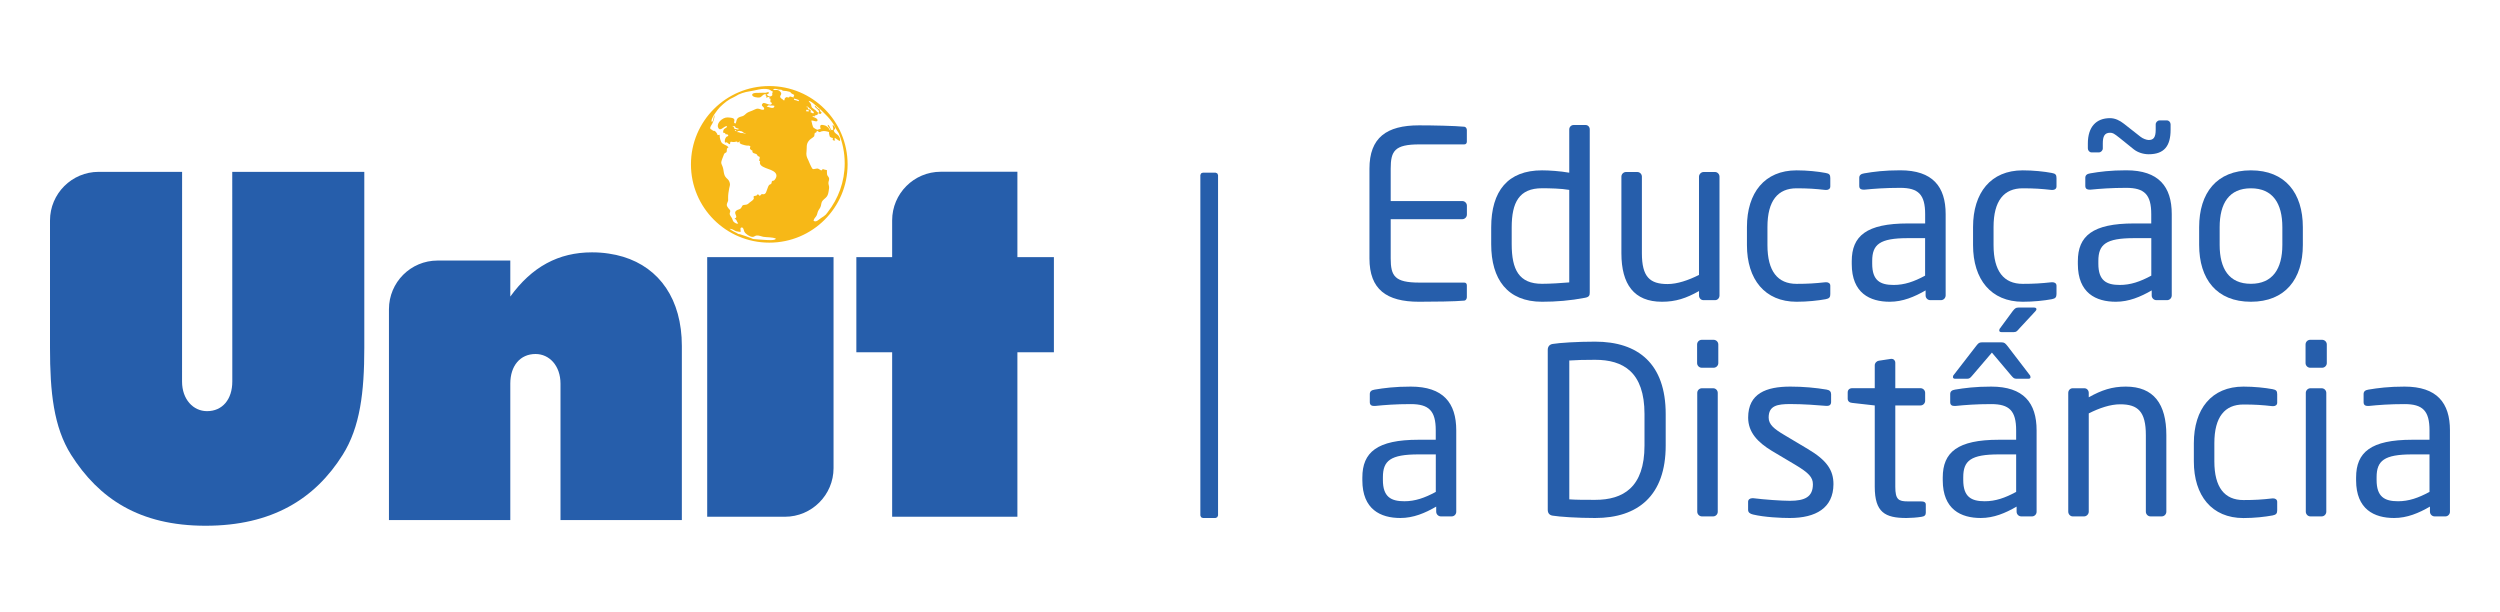 <?xml version="1.0" encoding="utf-8"?>
<!-- Generator: Adobe Illustrator 24.0.1, SVG Export Plug-In . SVG Version: 6.00 Build 0)  -->
<svg version="1.1" id="Layer_1" xmlns="http://www.w3.org/2000/svg" xmlns:xlink="http://www.w3.org/1999/xlink" x="0px" y="0px"
	 viewBox="0 0 500 122.37" style="enable-background:new 0 0 500 122.37;" xml:space="preserve">
<style type="text/css">
	.st0{fill:#0853A0;}
	.st1{fill:#FFFFFF;}
	.st2{fill-rule:evenodd;clip-rule:evenodd;fill:#FAB900;}
	.st3{fill:#0D529F;}
	.st4{fill:#265EAB;}
	.st5{fill-rule:evenodd;clip-rule:evenodd;fill:#FCB813;}
	.st6{fill-rule:evenodd;clip-rule:evenodd;fill:#F7B817;}
</style>
<g>
	<g>
		<g>
			<g>
				<polygon class="st4" points="243.45,103.45 243.1,103.6 240.58,103.6 240.22,103.45 240.07,103.09 240.07,35.01 240.22,34.67 
					240.58,34.53 243.1,34.53 243.45,34.67 243.61,35.01 243.61,103.09 				"/>
				<path class="st4" d="M292.9,60.12c-1.77,0.18-6.34,0.23-9.09,0.23c-6.52,0-9.92-2.47-9.92-8.67V33.74c0-6.2,3.41-8.67,9.92-8.67
					c2.75,0,7.13,0.09,9.09,0.28c0.28,0.05,0.47,0.37,0.47,0.65v2.33c0,0.32-0.19,0.55-0.51,0.55h-8.99c-4.94,0-5.73,1.31-5.73,4.85
					v6.48h14.31c0.51,0,0.93,0.42,0.93,0.93v1.77c0,0.51-0.42,0.93-0.93,0.93h-14.31v7.83c0,3.54,0.79,4.85,5.73,4.85h8.99
					c0.33,0,0.51,0.23,0.51,0.56v2.38C293.36,59.75,293.18,60.07,292.9,60.12"/>
				<path class="st4" d="M316.98,59.56c-2.89,0.56-5.73,0.79-8.58,0.79c-6.94,0-10.16-4.52-10.16-11.5v-3.36
					c0-7.32,3.35-11.42,10.16-11.42c1.45,0,3.64,0.15,5.45,0.47v-8.66c0-0.47,0.38-0.88,0.89-0.88h2.37c0.47,0,0.84,0.37,0.84,0.88
					v32.62C317.96,59.09,317.81,59.42,316.98,59.56 M313.85,37.98c-1.54-0.28-3.96-0.33-5.45-0.33c-4.57,0-6.06,2.84-6.06,7.83v3.36
					c0,5.08,1.45,7.92,6.06,7.92c1.59,0,3.87-0.14,5.45-0.28V37.98z"/>
				<path class="st4" d="M343.02,60.03h-2.33c-0.51,0-0.89-0.42-0.89-0.93v-0.89c-2.57,1.45-4.66,2.14-7.41,2.14
					c-5.59,0-8.11-3.5-8.11-9.69V35.33c0-0.51,0.42-0.93,0.93-0.93h2.24c0.52,0,0.93,0.42,0.93,0.93v15.33
					c0,4.71,1.58,6.15,5.13,6.15c1.95,0,4.15-0.75,6.29-1.82V35.33c0-0.47,0.42-0.93,0.93-0.93h2.28c0.47,0,0.89,0.42,0.89,0.93
					v23.76C343.9,59.61,343.52,60.03,343.02,60.03"/>
				<path class="st4" d="M365.13,59.84c-1.54,0.28-3.64,0.51-5.82,0.51c-6.34,0-9.92-4.48-9.92-11.32v-3.63
					c0-6.85,3.54-11.33,9.92-11.33c2.14,0,4.29,0.23,5.82,0.52c0.75,0.13,0.93,0.37,0.93,1.03v1.67c0,0.47-0.37,0.7-0.79,0.7h-0.19
					c-2.05-0.23-3.49-0.33-5.77-0.33c-3.73,0-5.82,2.47-5.82,7.74v3.63c0,5.22,2.05,7.74,5.82,7.74c2.29,0,3.73-0.1,5.77-0.32h0.19
					c0.42,0,0.79,0.23,0.79,0.69v1.67C366.07,59.42,365.88,59.7,365.13,59.84"/>
				<path class="st4" d="M388.19,60.03h-2.14c-0.51,0-0.93-0.42-0.93-0.93v-1.02c-2.24,1.29-4.56,2.27-7.17,2.27
					c-3.96,0-7.6-1.72-7.6-7.55v-0.56c0-5.04,2.93-7.55,11.23-7.55h3.45v-1.86c0-3.91-1.34-5.26-4.98-5.26
					c-3.03,0-5.27,0.18-7.13,0.36h-0.23c-0.42,0-0.84-0.13-0.84-0.74v-1.63c0-0.51,0.33-0.79,0.98-0.89
					c1.91-0.33,4.05-0.61,7.22-0.61c6.48,0,9.08,3.26,9.08,8.76v16.26C389.12,59.61,388.71,60.03,388.19,60.03 M385.02,47.63h-3.45
					c-5.64,0-7.13,1.26-7.13,4.56v0.56c0,3.36,1.59,4.24,4.29,4.24c2.14,0,4.06-0.65,6.29-1.86V47.63z"/>
				<path class="st4" d="M410.36,59.84c-1.53,0.28-3.62,0.51-5.82,0.51c-6.34,0-9.93-4.48-9.93-11.32v-3.63
					c0-6.85,3.55-11.33,9.93-11.33c2.14,0,4.29,0.23,5.82,0.52c0.75,0.13,0.94,0.37,0.94,1.03v1.67c0,0.47-0.37,0.7-0.79,0.7h-0.19
					c-2.05-0.23-3.5-0.33-5.78-0.33c-3.73,0-5.83,2.47-5.83,7.74v3.63c0,5.22,2.05,7.74,5.83,7.74c2.28,0,3.73-0.1,5.78-0.32h0.19
					c0.42,0,0.79,0.23,0.79,0.69v1.67C411.29,59.42,411.11,59.7,410.36,59.84 M407.1,62.22l-3.24,3.49
					c-0.42,0.47-0.56,0.71-1.07,0.71h-2.52c-0.28,0-0.42-0.14-0.42-0.33c0-0.14,0.05-0.33,0.19-0.47l2.5-3.4
					c0.42-0.51,0.6-0.71,1.16-0.71h3.07c0.33,0,0.52,0.1,0.52,0.33C407.29,61.94,407.24,62.08,407.1,62.22"/>
				<path class="st4" d="M433.42,60.03h-2.15c-0.51,0-0.93-0.42-0.93-0.93v-1.02c-2.24,1.29-4.56,2.27-7.17,2.27
					c-3.96,0-7.6-1.72-7.6-7.55v-0.56c0-5.04,2.94-7.55,11.23-7.55h3.45v-1.86c0-3.91-1.36-5.26-4.99-5.26
					c-3.02,0-5.26,0.18-7.13,0.36h-0.23c-0.42,0-0.84-0.13-0.84-0.74v-1.63c0-0.51,0.33-0.79,0.98-0.89
					c1.91-0.33,4.05-0.61,7.22-0.61c6.48,0,9.09,3.26,9.09,8.76v16.26C434.35,59.61,433.93,60.03,433.42,60.03 M429.74,30.85
					c-1.03,0-2.15-0.33-2.98-0.98l-2.84-2.29c-1.12-0.88-1.35-1.03-1.91-1.03c-1.12,0-1.45,0.75-1.45,2.15v0.98
					c0,0.42-0.37,0.8-0.79,0.8h-1.45c-0.42,0-0.75-0.38-0.75-0.8v-0.98c0-3.35,1.69-5.07,4.43-5.07c1.02,0,1.95,0.46,2.79,1.12
					l3.31,2.6c0.47,0.38,1.22,0.65,1.64,0.65c0.93,0,1.4-0.47,1.4-2.06v-1.07c0-0.42,0.38-0.79,0.79-0.79h1.45
					c0.41,0,0.74,0.38,0.74,0.79v1.07C434.12,29.18,432.86,30.85,429.74,30.85 M430.25,47.63h-3.45c-5.64,0-7.13,1.26-7.13,4.56
					v0.56c0,3.36,1.59,4.24,4.29,4.24c2.14,0,4.06-0.65,6.3-1.86V47.63z"/>
				<path class="st4" d="M450.18,60.35c-6.85,0-10.35-4.52-10.35-11.37v-3.54c0-6.85,3.5-11.37,10.35-11.37
					c6.85,0,10.39,4.52,10.39,11.37v3.54C460.57,55.83,457.03,60.35,450.18,60.35 M456.47,45.44c0-4.76-1.91-7.78-6.29-7.78
					c-4.34,0-6.25,2.98-6.25,7.78v3.54c0,4.76,1.87,7.78,6.25,7.78c4.33,0,6.29-2.98,6.29-7.78V45.44z"/>
				<path class="st4" d="M290.33,103.28h-2.15c-0.51,0-0.94-0.43-0.94-0.94v-1.02c-2.23,1.3-4.56,2.28-7.17,2.28
					c-3.96,0-7.6-1.72-7.6-7.55V95.5c0-5.04,2.94-7.55,11.23-7.55h3.45v-1.87c0-3.91-1.35-5.26-4.99-5.26
					c-3.03,0-5.26,0.18-7.13,0.37h-0.23c-0.42,0-0.84-0.14-0.84-0.75v-1.63c0-0.52,0.33-0.79,0.98-0.89c1.91-0.32,4.05-0.6,7.22-0.6
					c6.48,0,9.09,3.26,9.09,8.75v16.27C291.26,102.85,290.85,103.28,290.33,103.28 M287.16,90.88h-3.45c-5.64,0-7.13,1.26-7.13,4.57
					V96c0,3.36,1.59,4.25,4.29,4.25c2.14,0,4.06-0.66,6.29-1.87V90.88z"/>
				<path class="st4" d="M319.02,103.6c-3.54,0-7.13-0.24-8.49-0.47c-0.6-0.09-0.98-0.46-0.98-1.17V69.96
					c0-0.65,0.38-1.08,0.98-1.17c1.35-0.23,4.94-0.46,8.49-0.46c8.62,0,14.12,4.42,14.12,14.48v6.3
					C333.14,99.08,327.64,103.6,319.02,103.6 M328.9,82.81c0-8.43-4.28-10.85-9.87-10.85c-2.19,0-3.64,0.04-5.17,0.14v27.77
					c1.49,0.1,2.98,0.1,5.17,0.1c5.59,0,9.87-2.48,9.87-10.87V82.81z"/>
				<path class="st4" d="M342.72,73.55h-2.37c-0.51,0-0.93-0.43-0.93-0.93v-3.73c0-0.51,0.42-0.93,0.93-0.93h2.37
					c0.52,0,0.94,0.43,0.94,0.93v3.73C343.66,73.12,343.24,73.55,342.72,73.55 M342.63,103.28h-2.24c-0.51,0-0.94-0.43-0.94-0.94
					V78.58c0-0.51,0.42-0.93,0.94-0.93h2.24c0.51,0,0.92,0.42,0.92,0.93v23.76C343.56,102.85,343.14,103.28,342.63,103.28"/>
				<path class="st4" d="M357.96,103.6c-1.73,0-5.08-0.15-7.36-0.7c-0.61-0.14-0.98-0.42-0.98-0.93v-1.63c0-0.42,0.37-0.7,0.84-0.7
					h0.19c2.24,0.28,5.64,0.52,7.32,0.52c3.02,0,4.61-0.79,4.61-3.31c0-1.4-0.84-2.28-3.49-3.87l-4.71-2.8
					c-2.84-1.72-4.75-3.72-4.75-6.66c0-4.85,3.64-6.2,8.43-6.2c2.62,0,5.09,0.23,7.27,0.6c0.61,0.1,0.89,0.42,0.89,0.93v1.54
					c0,0.55-0.33,0.79-0.79,0.79h-0.14c-1.63-0.14-4.61-0.37-7.23-0.37c-2.61,0-4.33,0.32-4.33,2.7c0,1.39,1.07,2.28,3.22,3.54
					l4.61,2.75c3.87,2.29,5.13,4.29,5.13,7.04C366.67,101.59,363.18,103.6,357.96,103.6"/>
				<path class="st4" d="M384.32,103.36c-0.93,0.15-2.15,0.24-3.03,0.24c-4.28,0-6.34-1.12-6.34-6.25V81.09l-4.52-0.51
					c-0.52-0.04-0.89-0.33-0.89-0.84v-1.26c0-0.52,0.37-0.84,0.89-0.84h4.52v-4.57c0-0.46,0.33-0.84,0.84-0.93l2.43-0.37h0.14
					c0.37,0,0.7,0.33,0.7,0.79v5.08h5.04c0.51,0,0.93,0.42,0.93,0.93v1.59c0,0.51-0.42,0.93-0.93,0.93h-5.04v16.26
					c0,2.57,0.65,2.93,2.51,2.93h2.61c0.65,0,0.98,0.18,0.98,0.65v1.63C385.16,102.99,384.93,103.28,384.32,103.36"/>
				<path class="st4" d="M406.4,103.28h-2.14c-0.52,0-0.94-0.43-0.94-0.94v-1.02c-2.24,1.3-4.56,2.28-7.17,2.28
					c-3.96,0-7.6-1.72-7.6-7.55V95.5c0-5.04,2.94-7.55,11.23-7.55h3.45v-1.87c0-3.91-1.35-5.26-4.98-5.26
					c-3.03,0-5.26,0.18-7.14,0.37h-0.23c-0.42,0-0.84-0.14-0.84-0.75v-1.63c0-0.52,0.33-0.79,0.98-0.89c1.91-0.32,4.06-0.6,7.22-0.6
					c6.48,0,9.08,3.26,9.08,8.75v16.27C407.33,102.85,406.91,103.28,406.4,103.28 M405.7,75.75h-2.42c-0.52,0-0.66-0.23-1.08-0.7
					l-3.82-4.53l-3.87,4.53c-0.42,0.47-0.56,0.7-1.07,0.7h-2.43c-0.28,0-0.42-0.15-0.42-0.33c0-0.14,0.04-0.33,0.18-0.46l4.47-5.78
					c0.42-0.51,0.56-0.71,1.12-0.71h3.96c0.56,0,0.74,0.2,1.16,0.71l4.43,5.78c0.14,0.13,0.19,0.32,0.19,0.46
					C406.12,75.6,405.98,75.75,405.7,75.75 M403.23,90.88h-3.45c-5.64,0-7.13,1.26-7.13,4.57V96c0,3.36,1.58,4.25,4.29,4.25
					c2.15,0,4.06-0.66,6.29-1.87V90.88z"/>
				<path class="st4" d="M432.34,103.28h-2.23c-0.52,0-0.94-0.43-0.94-0.94V87.01c0-4.71-1.59-6.15-5.13-6.15
					c-1.96,0-4.15,0.74-6.29,1.82v19.66c0,0.47-0.42,0.94-0.93,0.94h-2.28c-0.47,0-0.89-0.43-0.89-0.94V78.58
					c0-0.51,0.38-0.93,0.89-0.93h2.33c0.51,0,0.88,0.42,0.88,0.93v0.88c2.57-1.44,4.66-2.14,7.41-2.14c5.6,0,8.11,3.5,8.11,9.69
					v15.33C433.27,102.85,432.85,103.28,432.34,103.28"/>
				<path class="st4" d="M454.51,103.09c-1.53,0.28-3.63,0.52-5.82,0.52c-6.33,0-9.92-4.48-9.92-11.33v-3.63
					c0-6.85,3.54-11.33,9.92-11.33c2.15,0,4.29,0.23,5.82,0.51c0.75,0.14,0.93,0.37,0.93,1.03v1.68c0,0.46-0.37,0.69-0.79,0.69
					h-0.18c-2.05-0.23-3.5-0.33-5.78-0.33c-3.72,0-5.82,2.47-5.82,7.74v3.63c0,5.22,2.05,7.74,5.82,7.74c2.28,0,3.73-0.09,5.78-0.33
					h0.18c0.42,0,0.79,0.23,0.79,0.7v1.67C455.44,102.67,455.25,102.95,454.51,103.09"/>
				<path class="st4" d="M464.42,73.55h-2.38c-0.51,0-0.93-0.43-0.93-0.93v-3.73c0-0.51,0.42-0.93,0.93-0.93h2.38
					c0.52,0,0.94,0.43,0.94,0.93v3.73C465.36,73.12,464.94,73.55,464.42,73.55 M464.33,103.28h-2.24c-0.51,0-0.93-0.43-0.93-0.94
					V78.58c0-0.51,0.42-0.93,0.93-0.93h2.24c0.51,0,0.93,0.42,0.93,0.93v23.76C465.26,102.85,464.84,103.28,464.33,103.28"/>
				<path class="st4" d="M489.08,103.28h-2.15c-0.52,0-0.94-0.43-0.94-0.94v-1.02c-2.24,1.3-4.56,2.28-7.17,2.28
					c-3.96,0-7.6-1.72-7.6-7.55V95.5c0-5.04,2.94-7.55,11.23-7.55h3.45v-1.87c0-3.91-1.35-5.26-4.99-5.26
					c-3.03,0-5.27,0.18-7.14,0.37h-0.22c-0.42,0-0.83-0.14-0.83-0.75v-1.63c0-0.52,0.32-0.79,0.97-0.89c1.91-0.32,4.06-0.6,7.22-0.6
					c6.48,0,9.08,3.26,9.08,8.75v16.27C490,102.85,489.58,103.28,489.08,103.28 M485.9,90.88h-3.45c-5.63,0-7.13,1.26-7.13,4.57V96
					c0,3.36,1.58,4.25,4.29,4.25c2.14,0,4.05-0.66,6.29-1.87V90.88z"/>
			</g>
			<g>
				<path class="st4" d="M203.48,51.43V34.35h-15.32c-5.37,0-9.73,4.36-9.73,9.73v7.35h-7.16v19.02h7.16v32.9h25.05v-32.9h7.3V51.43
					H203.48z"/>
				<path class="st4" d="M112.1,76.73l0,27.29h24.27V69.17c0-1.16-0.07-2.27-0.21-3.35c-1.09-8.52-6.43-13.93-14.39-15.1
					c-1.08-0.17-2.2-0.25-3.38-0.25c-6.68,0-12.01,2.88-16.33,8.84v-7.2H87.51c-5.37,0-9.72,4.35-9.72,9.73v42.17h24.27V83.28v-6.55
					c0-3.58,1.98-5.93,5.05-5.93C109.87,70.8,112.1,73.15,112.1,76.73"/>
				<path class="st4" d="M46.46,69.76v6.55c0,3.57-1.98,5.92-5.05,5.92c-2.76,0-5-2.35-5-5.92l0.01-41.94H19.73
					c-5.36,0-9.73,4.36-9.73,9.73v25.48c0,8.85,0.73,15.84,4.22,21.38c5.55,8.74,13.64,14.19,26.89,14.19
					c13.27,0,21.88-5.35,27.43-14.19c3.49-5.55,4.32-12.53,4.32-21.38V34.37H46.45L46.46,69.76z"/>
				<path class="st4" d="M166.71,51.43h-25.27v51.92h15.54c5.37,0,9.73-4.36,9.73-9.73V51.43z"/>
			</g>
		</g>
	</g>
	<path class="st6" d="M153.86,17.21c-8.65,0-15.67,7.01-15.67,15.66c0,8.65,7.01,15.66,15.67,15.66c8.64,0,15.66-7,15.66-15.66
		C169.51,24.22,162.5,17.21,153.86,17.21z M161.49,21.29c-0.02,0.17,0.27,0.13,0.33,0.26l-0.03,0.01c0.09,0.1,0.2,0.15,0.31,0.24
		c0.1,0.08,0.16,0.2,0.25,0.27c0.12,0.09,0.21,0.08,0.24,0.24c0.02,0.07,0.17,0,0.22,0.06c0.03,0.04-0.12,0.15-0.1,0.19
		c0.11,0.18-0.26,0.08-0.33,0.04c-0.06-0.05-0.06-0.07-0.14-0.1c-0.04-0.02-0.14-0.02-0.16-0.07c-0.04-0.08,0.06-0.18,0.14-0.18
		c-0.04-0.16-0.13-0.27-0.26-0.34c-0.08-0.04-0.08-0.06-0.17-0.05c-0.08,0.01-0.16,0.04-0.19-0.06c-0.02-0.06,0.03-0.09,0.03-0.15
		c0.01-0.13-0.05-0.15-0.15-0.19c-0.08-0.02-0.19,0.01-0.16-0.11C161.34,21.28,161.42,21.26,161.49,21.29z M152.95,47.98
		c-0.81-0.04-1.57-0.11-2.39-0.18c0.28,0.02-3.28-1.28-2.8-0.95c-0.56-0.39-1.4-0.63-1.85-1.11l0.38,0.08
		c0.36,0.06,0.61,0.33,0.95,0.43c0.3,0.09,0.58,0.08,0.88,0.14c0.06-0.22-0.14-0.74,0.08-0.85c0.49-0.26,0.56,0.59,0.66,0.77
		c0.25,0.5,1.11,1.07,1.67,1.07c0.29,0,0.5-0.25,0.79-0.28c0.42-0.05,0.91,0.18,1.33,0.26c0.8,0.14,1.77,0.03,2.53,0.36
		C155.04,48.17,153.4,48,152.95,47.98z M155.16,35.63c-0.07,0.13-0.21,0.36-0.33,0.45c-0.11,0.09-0.32,0.05-0.41,0.14
		c-0.12,0.12-0.06,0.37-0.16,0.5c-0.13,0.17-0.31,0.15-0.44,0.29c-0.2,0.21-0.3,0.68-0.42,0.95c-0.15,0.36-0.18,0.77-0.6,0.88
		c-0.16,0.05-0.32-0.06-0.49,0.01c-0.18,0.07-0.17,0.29-0.38,0.29c-0.18,0-0.15-0.26-0.34-0.26c-0.22,0-0.17,0.18-0.31,0.24
		c-0.14,0.06-0.45,0.04-0.54,0.16c-0.1,0.14,0.08,0.29,0.02,0.45c-0.1,0.3-0.55,0.55-0.79,0.74c-0.42,0.36-0.48,0.47-1.01,0.5
		c-0.6,0.03-0.45,0.24-0.75,0.63c-0.26,0.34-0.63,0.27-0.93,0.51c-0.35,0.28-0.27,0.48-0.15,0.82c0.06,0.21,0.2,0.33,0.08,0.59
		c-0.09,0.19-0.23,0.03-0.28,0.28c0.45,0.01,0.39,0.65,0.71,0.83c-0.14,0.27-0.6-0.02-0.78-0.16c-0.32-0.22-0.29-0.44-0.44-0.76
		c-0.17-0.38-0.5-0.58-0.48-1.04c0.01-0.16,0.13-0.35,0.11-0.5c-0.03-0.19-0.27-0.38-0.39-0.54c-0.33-0.43-0.4-0.65-0.18-1.13
		c0.19-0.39,0.16-0.49,0.14-0.89c-0.02-0.6,0.1-1.37,0.22-1.96c0.08-0.38,0.23-0.69,0.11-1.07c-0.15-0.49-0.28-0.62-0.63-0.94
		c-0.71-0.66-0.48-1.52-0.83-2.37c-0.17-0.4-0.32-0.6-0.2-1.05c0.1-0.36,0.26-0.7,0.39-1.05c0.07-0.2,0.1-0.35,0.24-0.51
		c0.08-0.09,0.31-0.13,0.36-0.22c0.19-0.32-0.1-0.78,0.42-0.95c-0.22-0.29-0.34-0.35-0.71-0.51c-0.31-0.14-0.61-0.31-0.75-0.59
		c-0.13-0.22-0.26-0.69-0.29-0.94c-0.06-0.54,0.15-0.54-0.43-0.42c-0.04-0.31-0.55-1.07-0.93-0.84c-0.07-0.3-0.53-0.21-0.56-0.57
		c-0.02-0.24,0.35-0.73,0.45-0.95c0.21-0.45,0.46-1.12,0.41-1.64c-0.27,0.39-0.13,1.07-0.51,1.38c-0.46-0.51,1.21-2.59,1.6-2.98
		c0.86-0.84,1.69-1.53,2.83-2.02c0.33-0.14,0.57-0.33,0.87-0.49c0.3-0.16,1.17-0.45,1.49-0.51c0.71-0.14,0.84-0.15,1.55-0.29
		c0.69-0.13,1.37-0.34,2.05-0.34c0.32,0,0.65,0.01,0.99,0.1c0.3,0.09,0.54,0.4,0.81,0.43c-0.04,0.23-0.25,0.45-0.08,0.69
		c-0.36,0.48-0.81,0.3-1.12-0.03c0.01-0.01,0.02-0.1,0.02-0.11c0.28-0.01,0.44-0.21,0.32-0.45c-0.23,0.01-0.42,0.14-0.68,0.15
		c-0.29,0.01-0.55-0.04-0.84,0c-0.38,0.06-1.75-0.14-1.76,0.41c-0.01,0.47,1.13,0.59,1.49,0.53c0.49-0.09,0.81-0.96,1.35-0.54
		c-0.07,0.07-0.09,0.17-0.2,0.24c0.08-0.02,0.18,0.01,0.26,0c-0.11,0.11-0.07,0.18-0.14,0.31c0.26,0.03,0.46-0.19,0.71-0.07
		c-0.03,0.08-0.02,0.21-0.05,0.28c0.6-0.16-0.16,0.78,0.53,0.84c-0.08,0.95-1.45-0.26-1.83,0.12c-0.48,0.47,0.13,0.64,0.24,0.89
		c0.2,0.48-0.34,0.44-0.65,0.31c-0.81-0.33-1.02-0.02-1.72,0.26c-0.38,0.15-0.79,0.27-1.11,0.51c-0.28,0.21-0.41,0.42-0.74,0.56
		c-0.35,0.14-0.82,0.17-1.08,0.49c-0.25,0.29-0.19,0.7-0.39,1.01c-0.53-0.14-0.15-0.42-0.24-0.77c-0.09-0.34-0.5-0.36-0.83-0.41
		c-0.67-0.1-1.11-0.04-1.71,0.39c-0.46,0.32-0.99,1.06-0.67,1.66c0.45,0.87,1.22-0.57,1.76-0.3c-0.02,0.29-0.44,0.35-0.6,0.55
		c-0.17,0.2-0.2,0.44-0.2,0.69c0.22,0.06,0.5,0.05,0.48,0.34c0.19-0.01,0.6,0,0.55,0.27c-0.02,0.15-0.27,0.15-0.36,0.24
		c-0.28,0.29-0.43,0.8-0.26,1.18c0.47-0.31,0.58,0.35,0.98,0.28c0.05-0.49,0.01-0.53,0.55-0.43c0.37,0.07,0.6-0.12,0.89-0.08
		c0,0.04-0.02,0.07-0.02,0.11c0.31,0.19,0.35-0.2,0.63-0.1c-0.62,0.44,1.07,0.77,1.31,0.79c0.18,0.02,0.34-0.04,0.51,0.04
		c0.37,0.16,0.13,0.14,0.14,0.35c0.01,0.32-0.14,0.13,0.09,0.37c0.11,0.13,0.21,0.2,0.38,0.23c-0.11,0.63,0.51,0.51,0.87,0.77
		c0.1,0.08,0.11,0.24,0.22,0.33c0.1,0.09,0.29,0.06,0.36,0.21c0.08,0.19-0.13,0.54-0.1,0.76c0.06,0,0.13,0.06,0.19,0.06
		c-0.26,0.79,0.51,1.11,1.13,1.37c0.64,0.26,1.5,0.45,1.95,1C155.35,34.93,155.34,35.29,155.16,35.63z M154.88,21.17
		c-0.03,0.83-1.2,0.17-1.55,0.14c0.18-0.11,0.35-0.31,0.57-0.26l-0.05,0.03C154.17,21.17,154.5,21.03,154.88,21.17z M147.3,26.25
		c-0.06-0.01-0.16-0.02-0.2-0.06c-0.02-0.02-0.02-0.04-0.04-0.06c-0.04-0.03-0.07,0-0.09-0.06c-0.02-0.08,0.03-0.08,0.09-0.08
		c0.07,0.02,0.1,0.05,0.16,0.1l-0.01,0.01C147.23,26.16,147.34,26.17,147.3,26.25z M147.08,25.8c-0.09-0.01-0.21-0.01-0.23-0.1
		c0-0.05,0.04-0.12-0.01-0.16c-0.05-0.04-0.06-0.02-0.08-0.09c-0.01-0.06,0-0.09-0.05-0.12c-0.04-0.03-0.12-0.02-0.16-0.05
		c-0.03-0.02-0.04-0.07,0.01-0.09c0.02-0.01,0.09,0.02,0.11,0.02c0.08,0,0.16,0.01,0.23,0.05c0.03,0.01,0.09,0.03,0.12,0.05
		c0.01,0.02,0.02,0.06,0.03,0.09c0.02,0.03,0.04,0.09,0.06,0.11c0.02,0.02,0.05,0.02,0.05,0.05c0.14,0.06,0.3,0.08,0.43,0.15h0.01
		c0.02-0.03,0.08,0.01,0.1,0.03c0.06,0.05,0.03,0.05-0.01,0.1c-0.02,0.02-0.04,0.09-0.07,0.1c-0.02,0.01-0.08-0.05-0.11-0.06
		C147.4,25.83,147.22,25.82,147.08,25.8z M147.47,26.37c0.05-0.02,0.04,0,0.05-0.05c0.02-0.07,0-0.1,0.08-0.11c0.03,0,0.05,0,0.08,0
		c0.05-0.01,0.1,0,0.14-0.01c0.03,0,0.05-0.03,0.08-0.03c0.04,0,0.09,0.02,0.13,0.03c0.12,0.03,0.24,0.05,0.35,0.08l0.02,0.01
		c0.05,0.02,0.08,0.06,0.12,0.09c0.05,0.03,0.12,0.03,0.16,0.09c0.02,0.03,0.01,0.07,0.04,0.1c0.05,0.04,0.12,0.05,0.17,0.06
		c0.06,0.02,0.29,0.09,0.24,0.17c-0.03-0.01-0.05-0.02-0.07-0.03c-0.05-0.02-0.1-0.04-0.15-0.05c-0.05-0.01-0.1-0.02-0.15-0.04
		c-0.06-0.02-0.11-0.05-0.16-0.06c-0.07-0.03-0.16,0-0.25,0c-0.13,0.01-0.28,0-0.39-0.09c-0.15-0.1-0.37-0.1-0.55-0.11
		C147.4,26.37,147.44,26.38,147.47,26.37z M157.84,19.47c-0.15,0.02-0.34,0.09-0.42-0.07l0.01-0.02c-0.24,0.13-0.42,0.12-0.5,0.4
		c-0.02,0.05-0.02,0.26-0.05,0.28c-0.14,0.1-0.3-0.14-0.37-0.2c-0.16-0.14-0.36-0.16-0.45-0.41c-0.11-0.31,0.17-0.43,0.19-0.7
		c0.02-0.28-0.31-0.57-0.55-0.68c-0.25-0.11-0.51-0.05-0.77-0.06c-0.2-0.01-0.47-0.13-0.13-0.22c0.3-0.09,0.69,0.09,0.99,0.13
		c0.17,0.02,0.42-0.01,0.58,0.07c0.18,0.1,0.08,0.17,0.33,0.17c0.4,0,0.83,0.08,1.23,0.2c0.17,0.06,0.17,0.1,0.27,0.23
		c0.13,0.16,0.22,0.17,0.44,0.28c0.2,0.09,0.23,0.07,0.17,0.28c-0.01,0.04-0.08,0.04-0.09,0.11c-0.01,0.05,0.05,0.13,0.05,0.19
		C158.51,19.57,157.9,19.05,157.84,19.47z M159.35,20.11c-0.24-0.11-0.68-0.04-0.54-0.39c0.16,0.03,0.32,0.08,0.47,0.11
		c0.18,0.05,0.36,0.12,0.51,0.19C159.75,20.38,159.58,20.2,159.35,20.11z M161.44,21.9c0.05,0.23,0.46,0.07,0.37,0.38
		c-0.11-0.03-0.12-0.03-0.23-0.01c-0.08,0.02-0.29,0.04-0.34-0.05C161.2,22.11,161.3,21.87,161.44,21.9z M165.54,42.44
		c-0.02,0.04-0.06,0.07-0.08,0.11c-0.1,0.12-0.2,0.25-0.3,0.37c-0.26,0.26-0.57,0.45-0.91,0.66c-0.48,0.29-0.98,0.96-1.54,0.58
		c0.09-0.43,0.25-0.54,0.5-0.88c0.26-0.34,0.23-0.67,0.4-1.04c0.17-0.39,0.45-0.62,0.56-1.05c0.12-0.45,0.08-0.77,0.41-1.12
		c0.34-0.37,0.75-0.57,0.95-1.05c0.17-0.4,0.21-0.9,0.28-1.33c0.07-0.43-0.11-0.67-0.13-1.06c-0.02-0.39,0.27-0.71,0.09-1.11
		c-0.13-0.28-0.31-0.34-0.36-0.67c-0.04-0.25-0.02-0.56-0.02-0.82c-0.28-0.08-0.61-0.1-0.85-0.25c-0.19,0.63-0.58,0.05-0.92-0.05
		c-0.33-0.1-0.85,0.19-1.08,0.06c-0.16-0.1-0.39-0.67-0.49-0.85c-0.15-0.26-0.22-0.57-0.37-0.86c-0.37-0.72-0.48-1.05-0.37-1.86
		c0.09-0.75-0.1-1.27,0.38-1.96c0.33-0.47,0.65-0.55,1.03-0.89c0.24-0.21,0.1-0.2,0.17-0.44c0.05-0.19,0-0.48,0.32-0.38
		c0.04-0.07,0.12-0.33,0.18-0.35c0.23-0.09,0.08,0.06,0.24,0.09c0.07,0.01,0.14,0.11,0.24,0.13c0.12,0.02,0.28-0.1,0.38-0.13
		c0.56-0.17,1-0.05,1.58,0.12c-0.08,0.19,0.01,0.49,0.06,0.67c0.1,0.33,0.01,0.24,0.33,0.43c0.12,0.06,0.26,0.01,0.35,0.13
		c0.05,0.06-0.06,0.3-0.03,0.34c0.17,0.21,0.33,0.01,0.52,0.2c-0.13-0.18-0.18-0.42-0.1-0.62c0.34,0.2,0.63,0.49,0.99,0.64
		c0.24-0.28-0.13-1.01-0.4-1.21c-0.37-0.28-0.78-0.49-0.8-1.05c0.04,0,0.07,0.01,0.12,0.01c0.39-0.29-0.02-0.76-0.32-0.99
		c-0.1,0.23,0.33,0.97-0.09,1.07c-0.38,0.08-0.47-0.96-0.88-1.08c-0.21,0.38,0.59,0.73,0.49,1.2c-0.16-0.13-0.23-0.43-0.42-0.62
		c-0.15-0.15-0.38-0.34-0.59-0.42c-0.18-0.06-0.7-0.19-0.85-0.11c-0.31,0.18-0.11,0.57-0.08,0.81c-0.28-0.05-0.5,0.16-0.69,0.14
		c-0.06-0.01-0.61-0.31-0.69-0.38c-0.29-0.28-0.35-1.07-0.49-1.44c0.3-0.15,1.2,0.45,1.25-0.08c0.03-0.38-0.78-0.63-1.04-0.71
		c0.11-0.15,0.28-0.13,0.43-0.03c0.06-0.48,0.7-0.05,0.69-0.7c0.11,0.07,0.35,0.18,0.53,0.2c0.03-0.02,0.02-0.07,0.04-0.11
		c0.15-0.05,0.13-0.07,0.17-0.21c-0.19-0.08-0.48-0.45-0.38-0.64c-0.49-0.04-0.62-0.57-0.99-0.71c-0.11,0.5,1.08,0.76,0.83,1.42
		c-0.35-0.04-0.44-0.3-0.67-0.5c-0.18-0.15-0.37-0.25-0.55-0.41c-0.15-0.14-0.14-0.06-0.24-0.25c-0.08-0.15-0.06-0.37-0.13-0.54
		c-0.12-0.3-0.33-0.39-0.48-0.69c0.57,0.08,1.18,0.72,1.62,1.08c0.55,0.44,1.1,0.95,1.56,1.44c0.32,0.34,0.88,0.82,1.56,1.79
		c0.33,0.46,0.54,0.99,0.86,1.49c0.16,0.24,0.3,0.45,0.43,0.66c0.76,1.86,1.19,3.9,1.19,6.03
		C168.94,36.35,167.66,39.74,165.54,42.44L165.54,42.44z"/>
</g>
</svg>
